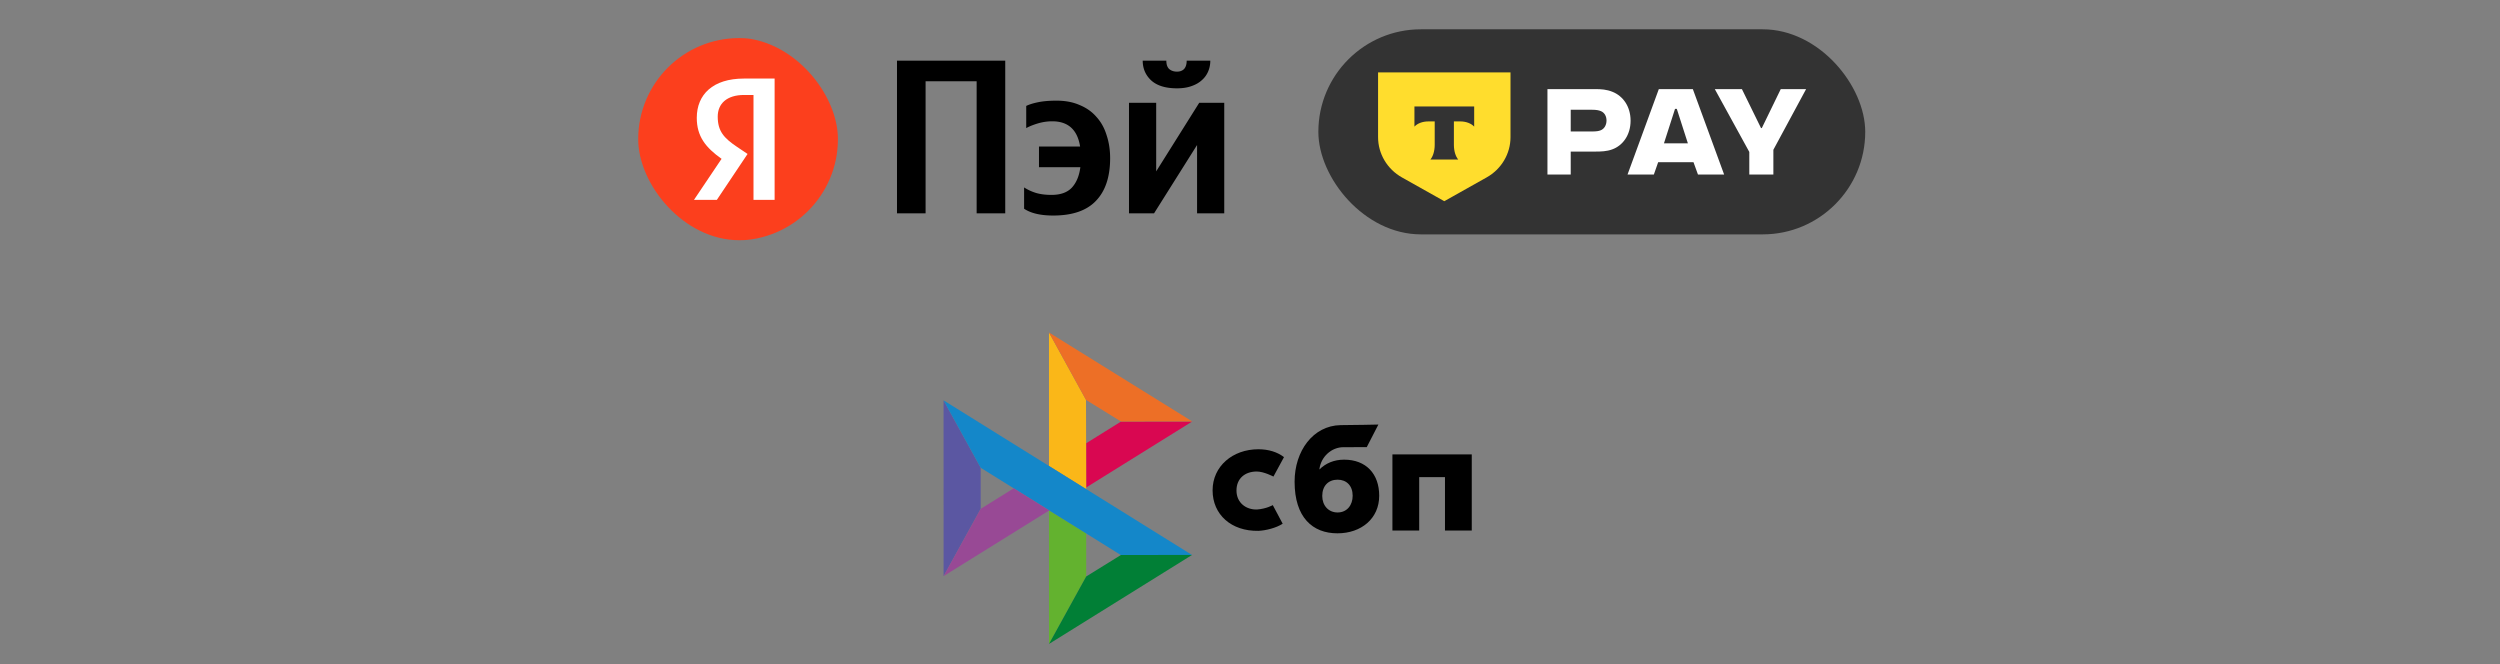 <svg xmlns="http://www.w3.org/2000/svg" width="256" height="68" fill="none"><rect width="100%" height="100%" fill="#808080" stroke="none"/><g clip-path="url(#a)"><rect width="20.7" height="20.7" x="65.352" y="3.898" fill="#FC3F1D" rx="10.35"/><path fill="#fff" d="M77.158 20.465h2.163V8.045h-3.146c-3.163 0-4.825 1.626-4.825 4.02 0 1.913.912 3.039 2.538 4.2l-2.824 4.2h2.342l3.145-4.7-1.09-.733c-1.323-.893-1.966-1.59-1.966-3.091 0-1.323.93-2.216 2.698-2.216h.965z"/></g><path fill="#000" d="M120.523 9.045q-1.743 0-2.639-.81-.87-.81-.871-2.024h2.42q0 .585.291.855.315.27.799.27.459 0 .726-.27.266-.293.266-.855h2.42q0 .585-.218 1.102a2.45 2.45 0 0 1-.653.9q-.411.382-1.065.607-.63.225-1.476.225m-2.13 1.485v7.018l4.405-7.018h2.565v11.315h-2.783v-6.996l-4.405 6.996h-2.566V10.53zm-10.549 11.541q-1.936 0-2.977-.697v-2.182q.557.36 1.21.562.678.203 1.598.203 1.379 0 2.081-.742.702-.765.872-2.093h-4.236v-2.114h4.211q-.411-2.587-2.856-2.587-.75 0-1.5.225-.727.225-1.162.472v-2.271q.46-.225 1.234-.383.775-.157 1.864-.157 1.356 0 2.372.45 1.041.427 1.718 1.214.702.765 1.041 1.867.363 1.08.363 2.362 0 2.858-1.452 4.364-1.428 1.507-4.381 1.507M102.937 6.21v15.635h-2.929V8.325H94.78v13.52h-2.928V6.21z"/><g clip-path="url(#b)"><path fill="#000" d="M150.708 46.532v7.797h-2.742v-5.47h-2.64v5.47h-2.742v-7.798z"/><path fill="#000" fill-rule="evenodd" d="M136.954 54.612c2.455 0 4.277-1.528 4.277-3.845 0-2.242-1.344-3.698-3.592-3.698-1.037 0-1.893.37-2.537 1.01.154-1.322 1.255-2.287 2.467-2.287l2.386-.005 1.191-2.314s-2.644.06-3.874.06c-2.808.05-4.706 2.643-4.706 5.792 0 3.669 1.851 5.287 4.388 5.287m.015-5.493c.912 0 1.543.608 1.543 1.648 0 .936-.561 1.707-1.543 1.709-.939 0-1.571-.714-1.571-1.693 0-1.04.632-1.664 1.571-1.664" clip-rule="evenodd"/><path fill="#000" d="M130.333 51.723s-.648.379-1.615.45c-1.112.034-2.102-.68-2.102-1.946 0-1.236.874-1.944 2.074-1.944.736 0 1.71.518 1.71.518s.712-1.328 1.081-1.992c-.676-.52-1.576-.805-2.623-.805-2.642 0-4.688 1.75-4.688 4.207 0 2.49 1.923 4.198 4.688 4.147.773-.03 1.84-.305 2.489-.73z"/><path fill="#5B57A2" d="m96.62 40.994 3.802 6.904v4.21L96.624 59z"/><path fill="#D90751" d="m111.223 45.39 3.564-2.219 7.293-.007-10.857 6.755z"/><path fill="#FAB718" d="m111.208 40.95.02 9.14-3.812-2.378V34.049z"/><path fill="#ED6F26" d="m122.086 43.157-7.294.007-3.584-2.214-3.792-6.901z"/><path fill="#63B22F" d="M111.228 59.032v-4.435l-3.812-2.333.002 13.676z"/><path fill="#1487C9" d="m114.777 56.84-14.355-8.942-3.803-6.904 25.445 15.836z"/><path fill="#017F36" d="m107.416 65.94 3.81-6.909 3.555-2.198 7.287-.009z"/><path fill="#984995" d="m96.625 58.996 10.818-6.73L103.806 50l-3.382 2.105z"/></g><rect width="56" height="21" x="135" y="3" fill="#333" rx="10.5"/><path fill="#fff" d="M163.356 9.125c.608 0 1.167.037 1.759.276 1.068.423 1.857 1.489 1.857 2.96s-.806 2.554-1.89 2.94c-.559.203-1.134.221-1.726.221h-2.514v2.353h-2.383v-8.75zm-.345 2.114h-2.169v2.224h2.169c.444 0 .674-.036.871-.11.411-.147.625-.57.625-1.011 0-.405-.181-.79-.559-.956-.214-.092-.477-.147-.937-.147m10.336-2.114 3.205 8.75h-2.679l-.46-1.268h-3.615l-.444 1.268h-2.695l3.204-8.75zm-1.643 2.022h-.181l-1.134 3.53h2.449zm6.668-2.022 1.956 3.989h.082l1.939-3.989h2.596l-3.352 6.213v2.537h-2.465v-2.316l-3.533-6.434z"/><path fill="#FFDD2D" d="M141.115 7.412h13.561v6.635c0 1.7-.933 3.273-2.447 4.122l-4.334 2.433-4.334-2.433c-1.513-.851-2.446-2.422-2.446-4.122z"/><path fill="#333" fill-rule="evenodd" d="M144.838 10.902v2.065c.29-.32.817-.534 1.421-.534h.655v2.398c0 .637-.179 1.197-.442 1.505h2.85c-.264-.308-.443-.865-.443-1.502v-2.401h.655c.602 0 1.132.216 1.422.534v-2.065z" clip-rule="evenodd"/><defs><clipPath id="a"><rect width="22.341" height="20.764" x="63.463" y="3.861" fill="#fff" rx="10.382"/></clipPath><clipPath id="b"><path fill="#fff" d="M96 34.05h62.1v32.4H96z"/></clipPath></defs></svg>